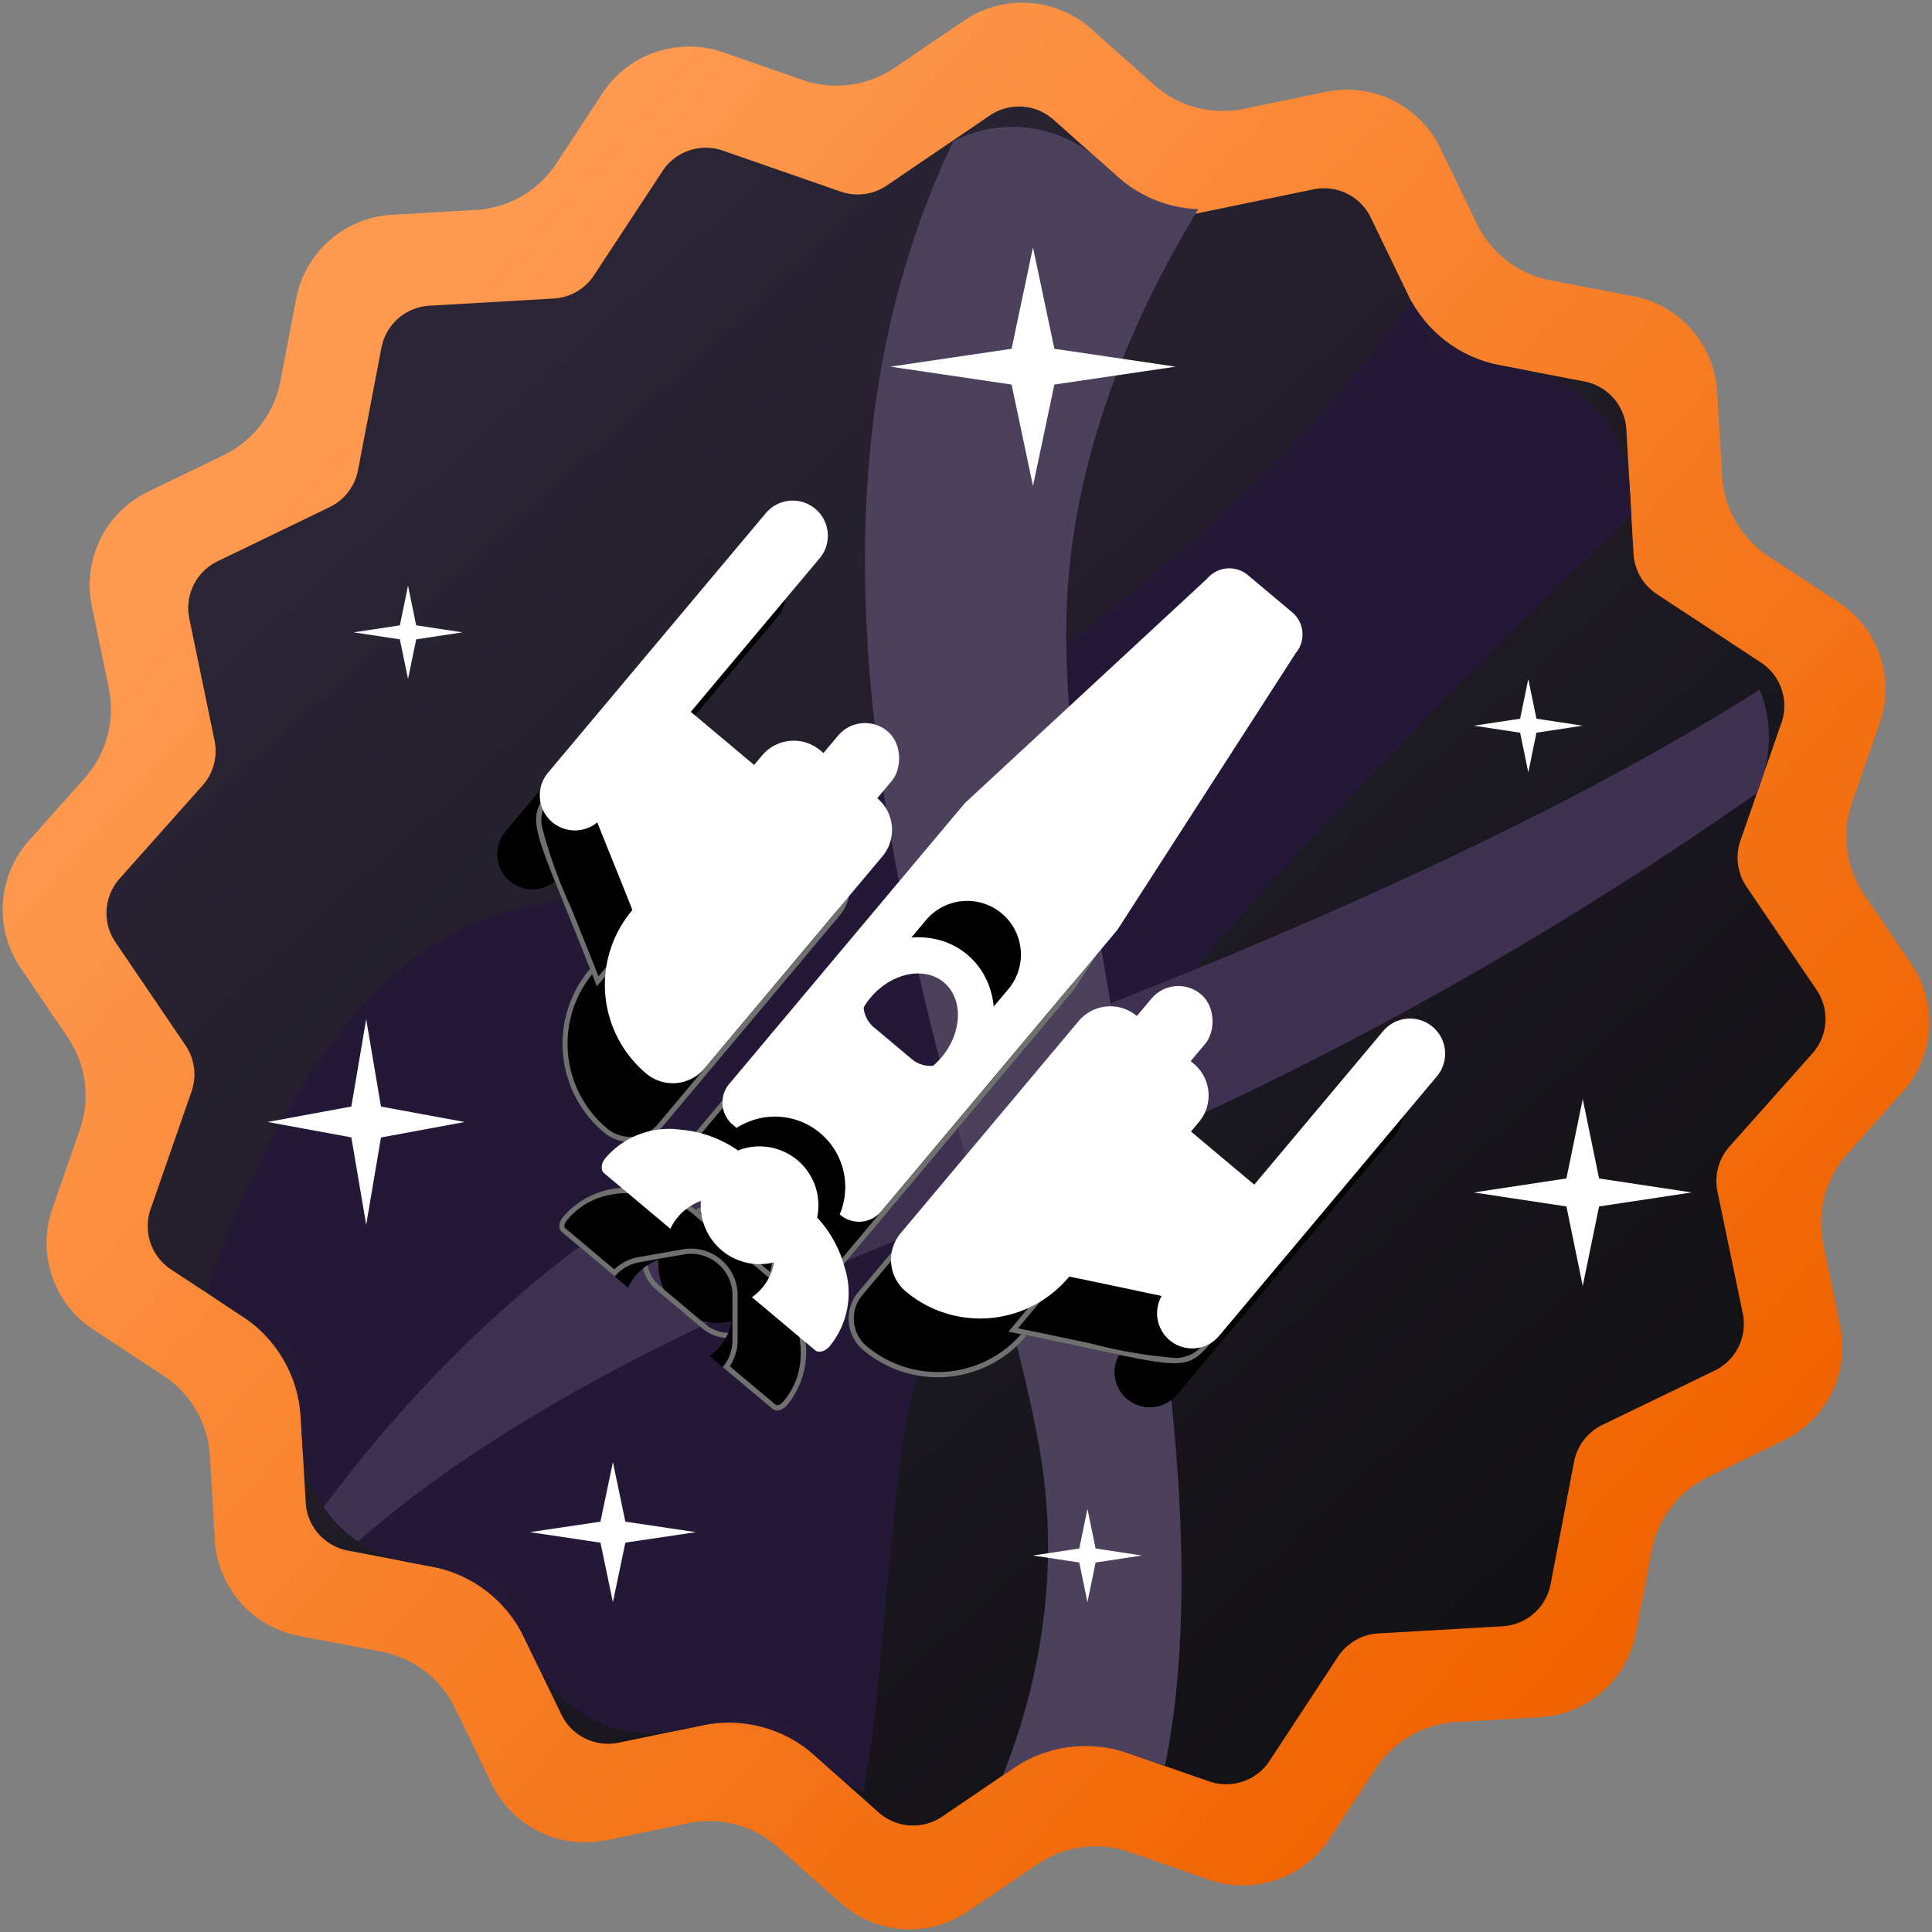 <svg xmlns="http://www.w3.org/2000/svg" xmlns:xlink="http://www.w3.org/1999/xlink" width="150" height="150" viewBox="0 0 150 150">
  <rect x="0" y="0" width="150" height="150" fill="#808080" stroke="none"/>
  <defs>
    <linearGradient id="linear-gradient" x1="1.032" y1="0.395" x2="0.015" y2="0.617" gradientUnits="objectBoundingBox">
      <stop offset="0" stop-color="#2c2738"/>
      <stop offset="1" stop-color="#121114"/>
    </linearGradient>
    <linearGradient id="linear-gradient-2" x1="0.967" y1="0.388" x2="0.048" y2="0.636" gradientUnits="objectBoundingBox">
      <stop offset="0" stop-color="#4e2804"/>
      <stop offset="1" stop-color="#190c02"/>
    </linearGradient>
    <linearGradient id="linear-gradient-4" x1="0.921" y1="0.342" x2="0.046" y2="0.643" gradientUnits="objectBoundingBox">
      <stop offset="0" stop-color="#ff9a50"/>
      <stop offset="1" stop-color="#f06400"/>
    </linearGradient>
    <clipPath id="clip-path">
      <path id="Polygon_1073" data-name="Polygon 1073" d="M72.931,3.5A10,10,0,0,1,84.992,5.9l1.316,1.524a10,10,0,0,0,8.3,3.438l2.008-.147a10,10,0,0,1,10.224,6.832l.632,1.911a10,10,0,0,0,6.352,6.352l1.911.632a10,10,0,0,1,6.832,10.224l-.147,2.008a10,10,0,0,0,3.438,8.3l1.524,1.316a10,10,0,0,1,2.4,12.06l-.9,1.8a10,10,0,0,0,0,8.983l.9,1.8a10,10,0,0,1-2.4,12.061l-1.524,1.316a10,10,0,0,0-3.438,8.3l.147,2.008a10,10,0,0,1-6.832,10.224l-1.911.632a10,10,0,0,0-6.352,6.352l-.632,1.911a10,10,0,0,1-10.224,6.832l-2.008-.147a10,10,0,0,0-8.3,3.438l-1.316,1.524a10,10,0,0,1-12.061,2.4l-1.8-.9a10,10,0,0,0-8.983,0l-1.8.9a10,10,0,0,1-12.061-2.4l-1.316-1.524a10,10,0,0,0-8.3-3.438l-2.008.147a10,10,0,0,1-10.224-6.832l-.632-1.911a10,10,0,0,0-6.352-6.352l-1.911-.632a10,10,0,0,1-6.832-10.224l.147-2.008a10,10,0,0,0-3.438-8.3L5.9,84.992A10,10,0,0,1,3.5,72.931l.9-1.8a10,10,0,0,0,0-8.983l-.9-1.8A10,10,0,0,1,5.9,48.29l1.524-1.316a10,10,0,0,0,3.438-8.3l-.147-2.008a10,10,0,0,1,6.832-10.224l1.911-.632a10,10,0,0,0,6.352-6.352l.632-1.911a10,10,0,0,1,10.224-6.832l2.008.147a10,10,0,0,0,8.3-3.438L48.29,5.9A10,10,0,0,1,60.351,3.5l1.8.9a10,10,0,0,0,8.983,0Z" transform="translate(66.641 182.067) rotate(-120)" fill="url(#linear-gradient)"/>
    </clipPath>
    <clipPath id="clip-path-2">
      <path id="Polygon_1064" data-name="Polygon 1064" d="M85,2.068A10,10,0,0,1,95.944,5.622l7.533,10.035a10,10,0,0,0,4.759,3.458l11.872,4.063a10,10,0,0,1,6.761,9.305l.2,12.546a10,10,0,0,0,1.818,5.6L136.1,60.89a10,10,0,0,1,0,11.5l-7.216,10.265a10,10,0,0,0-1.818,5.6l-.2,12.546a10,10,0,0,1-6.761,9.305l-11.872,4.063a10,10,0,0,0-4.759,3.458L95.944,127.66A10,10,0,0,1,85,131.214l-11.993-3.691a10,10,0,0,0-5.883,0l-11.993,3.691A10,10,0,0,1,44.2,127.66l-7.533-10.035a10,10,0,0,0-4.759-3.458L20.033,110.1a10,10,0,0,1-6.761-9.305l-.2-12.546a10,10,0,0,0-1.818-5.6L4.043,72.392a10,10,0,0,1,0-11.5l7.216-10.265a10,10,0,0,0,1.818-5.6l.2-12.546a10,10,0,0,1,6.761-9.305l11.872-4.063a10,10,0,0,0,4.759-3.458L44.2,5.622A10,10,0,0,1,55.136,2.068L67.129,5.759a10,10,0,0,0,5.883,0Z" transform="translate(70.071 188.007) rotate(-120)" fill="url(#linear-gradient-2)"/>
    </clipPath>
    <clipPath id="clip-Artboard_5">
      <rect width="150" height="150"/>
    </clipPath>
  </defs>
  <g id="Artboard_5" data-name="Artboard – 5" clip-path="url(#clip-Artboard_5)">
    <g id="Group_1217" data-name="Group 1217">
      <g id="Group_989" data-name="Group 989" transform="translate(-25.607 -25.609)">
        <path id="Path_2284" data-name="Path 2284" d="M83.081.859A8.053,8.053,0,0,1,92.794,2.79l4.252,4.925a8.053,8.053,0,0,0,6.684,2.769l6.489-.475a8.053,8.053,0,0,1,8.234,5.5l2.044,6.177a8.053,8.053,0,0,0,5.116,5.116l6.177,2.044a8.053,8.053,0,0,1,5.5,8.234l-.475,6.489a8.053,8.053,0,0,0,2.769,6.684l4.925,4.252a8.053,8.053,0,0,1,1.932,9.713l-2.923,5.813a8.053,8.053,0,0,0,0,7.235l2.923,5.813a8.053,8.053,0,0,1-1.932,9.713l-4.925,4.252a8.053,8.053,0,0,0-2.769,6.684l.475,6.489a8.053,8.053,0,0,1-5.5,8.234l-6.177,2.044a8.053,8.053,0,0,0-5.116,5.116l-2.044,6.177a8.053,8.053,0,0,1-8.234,5.5l-6.489-.475a8.053,8.053,0,0,0-6.684,2.769l-4.252,4.925a8.053,8.053,0,0,1-9.713,1.932l-5.813-2.923a8.053,8.053,0,0,0-7.235,0l-5.813,2.923a8.053,8.053,0,0,1-9.713-1.932l-4.252-4.925a8.053,8.053,0,0,0-6.684-2.769l-6.489.475a8.053,8.053,0,0,1-8.234-5.5L26.8,125.613a8.053,8.053,0,0,0-5.116-5.116l-6.177-2.044a8.053,8.053,0,0,1-5.5-8.234l.475-6.489a8.053,8.053,0,0,0-2.769-6.684L2.79,92.794A8.053,8.053,0,0,1,.858,83.081l2.923-5.813a8.053,8.053,0,0,0,0-7.235L.859,64.219A8.053,8.053,0,0,1,2.79,54.507l4.925-4.252a8.053,8.053,0,0,0,2.769-6.684l-.475-6.489a8.053,8.053,0,0,1,5.5-8.234L21.688,26.8A8.053,8.053,0,0,0,26.8,21.687l2.044-6.177a8.053,8.053,0,0,1,8.234-5.5l6.489.475a8.053,8.053,0,0,0,6.684-2.769L54.507,2.79A8.053,8.053,0,0,1,64.22.858l5.813,2.923a8.053,8.053,0,0,0,7.235,0Z" transform="translate(73.65 201.216) rotate(-120)" fill="url(#linear-gradient-4)"/>
        <path id="Path_2285" data-name="Path 2285" d="M76.111.429a4.027,4.027,0,0,1,4.856.966l6.322,7.321A4.027,4.027,0,0,0,90.631,10.1l9.647-.707a4.027,4.027,0,0,1,4.117,2.751l3.039,9.183a4.027,4.027,0,0,0,2.558,2.558l9.183,3.039a4.027,4.027,0,0,1,2.751,4.117l-.707,9.647a4.027,4.027,0,0,0,1.384,3.342l7.321,6.322a4.027,4.027,0,0,1,.966,4.856l-4.345,8.642a4.027,4.027,0,0,0,0,3.617l4.345,8.642a4.027,4.027,0,0,1-.966,4.856L122.6,87.289a4.027,4.027,0,0,0-1.384,3.342l.707,9.647a4.027,4.027,0,0,1-2.751,4.117l-9.183,3.039a4.027,4.027,0,0,0-2.558,2.558l-3.039,9.183a4.027,4.027,0,0,1-4.117,2.751l-9.647-.707a4.027,4.027,0,0,0-3.342,1.384l-6.322,7.321a4.027,4.027,0,0,1-4.856.966l-8.642-4.345a4.027,4.027,0,0,0-3.617,0l-8.642,4.345a4.027,4.027,0,0,1-4.856-.966L44.031,122.6a4.027,4.027,0,0,0-3.342-1.384l-9.647.707a4.027,4.027,0,0,1-4.117-2.751l-3.039-9.183a4.027,4.027,0,0,0-2.558-2.558L12.145,104.4a4.027,4.027,0,0,1-2.751-4.117l.707-9.647a4.027,4.027,0,0,0-1.384-3.342L1.4,80.968a4.027,4.027,0,0,1-.966-4.856l4.345-8.642a4.027,4.027,0,0,0,0-3.617L.429,55.209A4.027,4.027,0,0,1,1.4,50.353l7.321-6.322A4.027,4.027,0,0,0,10.1,40.689l-.707-9.647a4.027,4.027,0,0,1,2.751-4.117l9.183-3.039a4.027,4.027,0,0,0,2.558-2.558l3.039-9.183a4.027,4.027,0,0,1,4.117-2.751l9.647.707a4.027,4.027,0,0,0,3.342-1.384L50.353,1.4A4.027,4.027,0,0,1,55.209.429l8.642,4.345a4.027,4.027,0,0,0,3.617,0Z" transform="translate(76.575 190.302) rotate(-120)" fill="url(#linear-gradient)"/>
      </g>
      <g id="Mask_Group_396" data-name="Mask Group 396" transform="translate(-16.033 -16.035)" clip-path="url(#clip-path)">
        <path id="Path_1823" data-name="Path 1823" d="M0,142.392S7.249,83.642,34.608,80.1,115.53,36.354,112.944,7.85s22.125,29.788,22.125,29.788-68.552,59.12-72.777,83.109c-3.516,19.967-1.519,43.389-16.626,46.25-.108.021-.34.059-.576.093a25.708,25.708,0,0,1-10.482-1.12C7.414,158.226,0,142.392,0,142.392Z" transform="matrix(1, -0.017, 0.017, 1, 22.049, 6.679)" fill="#251939" opacity="0.996"/>
        <path id="Path_1824" data-name="Path 1824" d="M3.3,85.547c-14.1,17.342,18.536-36.221,69.187-37.591s111.642-8.1,115.209-35.692,4.463,0,4.463,0-6.369,17.927-18.007,24.265S123.894,56.713,81.3,58.856,17.392,68.205,3.3,85.547Z" transform="translate(-2.047 78.401) rotate(-18)" fill="#3f3152"/>
        <path id="Path_1825" data-name="Path 1825" d="M20.99,197.264S40.128,172,29.563,145.53-22.415,66.8,16.035,19.667s17.653,5.254,17.653,5.254S13.274,52.649,17.936,80.742,56.569,159.157,39.343,187.17,20.99,197.264,20.99,197.264Z" transform="matrix(0.978, 0.208, -0.208, 0.978, 98.118, -19.847)" fill="#4b415c"/>
      </g>
      <g id="Group_1006" data-name="Group 1006" transform="translate(25.744 28.801)">
        <g id="Group_995" data-name="Group 995" transform="translate(43.516 0) rotate(40)" style="mix-blend-mode: overlay;isolation: isolate">
          <path id="Subtraction_24" data-name="Subtraction 24" d="M2.635,58.394h-.39A2.248,2.248,0,0,1,0,56.147V27.693L3.208,2.246A2.248,2.248,0,0,1,5.454,0H9.946a2.248,2.248,0,0,1,2.246,2.246L15.4,27.619V56.147a2.248,2.248,0,0,1-2.246,2.245h-.069a5.593,5.593,0,0,0-.5-1.134,5.459,5.459,0,0,0-9.452,0,5.594,5.594,0,0,0-.5,1.134ZM7.7,32.405a4.176,4.176,0,0,0-4.171,4.171v6.737A2.249,2.249,0,0,0,5.775,45.56h3.85a2.248,2.248,0,0,0,2.246-2.246V36.576A4.175,4.175,0,0,0,7.7,32.405Z" transform="translate(26.309 0)"/>
          <path id="Subtraction_24_-_Outline" data-name="Subtraction 24 - Outline" d="M2.246,57.991l2.477-4.283a3.624,3.624,0,0,1,6.274,0l2.463,4.258A1.848,1.848,0,0,0,15,56.147v-28.5L11.789,2.271V2.246A1.845,1.845,0,0,0,9.946.4H5.454A1.845,1.845,0,0,0,3.611,2.246v.025l0,.025L.4,27.719V56.147a1.845,1.845,0,0,0,1.843,1.843h0M7.7,32a4.579,4.579,0,0,1,4.574,4.574v6.738a2.652,2.652,0,0,1-2.648,2.649H5.775a2.652,2.652,0,0,1-2.648-2.649V36.576A4.579,4.579,0,0,1,7.7,32M2.478,58.393H2.246A2.249,2.249,0,0,1,0,56.147V27.693L3.208,2.246A2.249,2.249,0,0,1,5.454,0H9.946a2.248,2.248,0,0,1,2.246,2.246L15.4,27.619V56.147a2.249,2.249,0,0,1-2.159,2.244l-2.593-4.482a3.222,3.222,0,0,0-5.577,0ZM7.7,32.4a4.176,4.176,0,0,0-4.171,4.171v6.738A2.249,2.249,0,0,0,5.775,45.56h3.85a2.249,2.249,0,0,0,2.246-2.246V36.576A4.176,4.176,0,0,0,7.7,32.4Z" transform="translate(26.309 0)" fill="#707070"/>
          <g id="Group_992" data-name="Group 992" transform="translate(0 17.646)">
            <g id="Group_991" data-name="Group 991" transform="translate(0 0)">
              <path id="Rectangle_221" data-name="Rectangle 221" d="M3.208,0H8.984a3.208,3.208,0,0,1,3.208,3.208V24.7a3.208,3.208,0,0,1-3.208,3.208h0A8.984,8.984,0,0,1,0,18.93V3.208A3.208,3.208,0,0,1,3.208,0Z" transform="translate(11.871 14.117)"/>
              <path id="Rectangle_221_-_Outline" data-name="Rectangle 221 - Outline" d="M3.208.4A2.809,2.809,0,0,0,.4,3.208V18.93a8.573,8.573,0,0,0,8.581,8.581A2.809,2.809,0,0,0,11.789,24.7V3.208A2.809,2.809,0,0,0,8.984.4H3.208m0-.4H8.984a3.208,3.208,0,0,1,3.208,3.208V24.7a3.208,3.208,0,0,1-3.208,3.208A8.984,8.984,0,0,1,0,18.93V3.208A3.208,3.208,0,0,1,3.208,0Z" transform="translate(11.871 14.117)" fill="#707070"/>
              <rect id="Rectangle_223" data-name="Rectangle 223" width="5.454" height="9.304" rx="2.727" transform="translate(15.4 9.625)"/>
              <path id="Rectangle_223_-_Outline" data-name="Rectangle 223 - Outline" d="M2.727.4A2.327,2.327,0,0,0,.4,2.727v3.85a2.324,2.324,0,0,0,4.649,0V2.727A2.327,2.327,0,0,0,2.727.4m0-.4A2.727,2.727,0,0,1,5.454,2.727v3.85A2.727,2.727,0,0,1,0,6.577V2.727A2.727,2.727,0,0,1,2.727,0Z" transform="translate(15.4 9.625)"/>
              <path id="Path_1805" data-name="Path 1805" d="M2.727,0A2.727,2.727,0,0,1,5.454,2.727V29.036a2.727,2.727,0,1,1-5.454,0V2.727A2.727,2.727,0,0,1,2.727,0Z" transform="translate(0 0)"/>
              <path id="Path_1805_-_Outline" data-name="Path 1805 - Outline" d="M2.727.4A2.324,2.324,0,0,0,.4,2.727V29.036a2.324,2.324,0,1,0,4.649,0V2.727A2.327,2.327,0,0,0,2.727.4m0-.4A2.727,2.727,0,0,1,5.454,2.727V29.036a2.727,2.727,0,1,1-5.454,0V2.727A2.727,2.727,0,0,1,2.727,0Z" transform="translate(0 0)"/>
            </g>
            <path id="Path_1803" data-name="Path 1803" d="M1.954,0h10.64V15.4C.875,8.984,0,9.308,0,6.1V2.888C0,1.293.875,0,1.954,0Z" transform="translate(0.56 18.288)"/>
            <path id="Path_1803_-_Outline" data-name="Path 1803 - Outline" d="M1.954,0V.4a1.315,1.315,0,0,0-1.048.669A3.267,3.267,0,0,0,.4,2.888V6.1a2.736,2.736,0,0,0,.931,2.521,36.537,36.537,0,0,0,5.706,3.34c1.4.742,3.106,1.649,5.152,2.765V.4H1.954V0m0,0h10.64V15.4C.875,8.984,0,9.308,0,6.1V2.888C0,1.293.875,0,1.954,0Z" transform="translate(0.56 18.288)" fill="#707070"/>
          </g>
          <g id="Group_993" data-name="Group 993" transform="translate(43.955 17.646)">
            <g id="Group_991-2" data-name="Group 991" transform="translate(0 0)">
              <path id="Rectangle_221-2" data-name="Rectangle 221" d="M3.208,0H8.984a3.208,3.208,0,0,1,3.208,3.208V18.93a8.984,8.984,0,0,1-8.984,8.984h0A3.208,3.208,0,0,1,0,24.7V3.208A3.208,3.208,0,0,1,3.208,0Z" transform="translate(0 14.117)"/>
              <path id="Rectangle_221_-_Outline-2" data-name="Rectangle 221 - Outline" d="M3.208.4A2.809,2.809,0,0,0,.4,3.208V24.7a2.809,2.809,0,0,0,2.806,2.806,8.591,8.591,0,0,0,7.907-5.241,8.527,8.527,0,0,0,.674-3.34V3.208A2.809,2.809,0,0,0,8.984.4H3.208m0-.4H8.984a3.208,3.208,0,0,1,3.208,3.208V18.93a8.984,8.984,0,0,1-8.984,8.984A3.208,3.208,0,0,1,0,24.7V3.208A3.208,3.208,0,0,1,3.208,0Z" transform="translate(0 14.117)" fill="#707070"/>
              <rect id="Rectangle_223-2" data-name="Rectangle 223" width="5.454" height="9.304" rx="2.727" transform="translate(3.208 9.625)"/>
              <path id="Rectangle_223_-_Outline-2" data-name="Rectangle 223 - Outline" d="M2.727.4A2.327,2.327,0,0,0,.4,2.727v3.85a2.324,2.324,0,0,0,4.649,0V2.727A2.327,2.327,0,0,0,2.727.4m0-.4A2.727,2.727,0,0,1,5.454,2.727v3.85A2.727,2.727,0,0,1,0,6.577V2.727A2.727,2.727,0,0,1,2.727,0Z" transform="translate(3.208 9.625)"/>
              <path id="Path_1805-2" data-name="Path 1805" d="M2.727,0A2.727,2.727,0,0,0,0,2.727V29.036a2.727,2.727,0,1,0,5.454,0V2.727A2.727,2.727,0,0,0,2.727,0Z" transform="translate(18.609 0)"/>
              <path id="Path_1805_-_Outline-2" data-name="Path 1805 - Outline" d="M2.727.4A2.324,2.324,0,0,0,.4,2.727V29.036a2.324,2.324,0,1,0,4.649,0V2.727A2.327,2.327,0,0,0,2.727.4m0-.4A2.727,2.727,0,0,1,5.454,2.727V29.036a2.727,2.727,0,1,1-5.454,0V2.727A2.727,2.727,0,0,1,2.727,0Z" transform="translate(18.609 0)"/>
            </g>
            <path id="Path_1803-2" data-name="Path 1803" d="M10.64,0H0V15.4C11.719,8.984,12.594,9.308,12.594,6.1V2.888C12.594,1.293,11.719,0,10.64,0Z" transform="translate(10.909 18.288)"/>
            <path id="Path_1803_-_Outline-2" data-name="Path 1803 - Outline" d="M.4.4V14.722c2.047-1.116,3.755-2.023,5.152-2.765a36.536,36.536,0,0,0,5.706-3.34A2.736,2.736,0,0,0,12.191,6.1V2.888a3.268,3.268,0,0,0-.5-1.816A1.315,1.315,0,0,0,10.64.4H.4M0,0H10.64c1.079,0,1.954,1.293,1.954,2.888V6.1c0,3.212-.875,2.888-12.594,9.3Z" transform="translate(10.909 18.288)" fill="#707070"/>
          </g>
          <path id="Polygon_1043" data-name="Polygon 1043" d="M3.891,6.966a4.568,4.568,0,0,1,7.938,0h0A4.568,4.568,0,0,1,7.861,13.8h0a4.568,4.568,0,0,1-3.969-6.83Z" transform="translate(26.309 52.618)"/>
          <path id="Polygon_1043_-_Outline" data-name="Polygon 1043 - Outline" d="M5.544.4A2.788,2.788,0,0,0,3.095,1.826L.777,5.894a2.819,2.819,0,0,0,2.449,4.214H7.861a2.819,2.819,0,0,0,2.449-4.214L7.993,1.826A2.788,2.788,0,0,0,5.544.4m0-.4a3.191,3.191,0,0,1,2.8,1.627L10.66,5.694a3.221,3.221,0,0,1-2.8,4.816H3.226a3.221,3.221,0,0,1-2.8-4.816L2.745,1.627A3.191,3.191,0,0,1,5.544,0Z" transform="translate(28.626 55.904)" fill="#707070"/>
          <path id="Subtraction_25" data-name="Subtraction 25" d="M7.386,8.022H.675C.3,8.021,0,7.589,0,7.059A6.514,6.514,0,0,1,3.106,1.583,9.062,9.062,0,0,1,7.424,0H15.3a9.062,9.062,0,0,1,4.318,1.583,6.514,6.514,0,0,1,3.107,5.476c0,.53-.3.962-.675.962h-6.39a4.2,4.2,0,0,0-.865-3.8,4.267,4.267,0,0,0-6.54,0,4.2,4.2,0,0,0-.865,3.8Z" transform="translate(22.648 59.676)"/>
          <path id="Subtraction_25_-_Outline" data-name="Subtraction 25 - Outline" d="M5.67,7.619A3.575,3.575,0,0,1,6.5,5.68l2.24-2.673a3.624,3.624,0,0,1,5.555,0l2.24,2.673a3.575,3.575,0,0,1,.834,1.938h4.674c.1,0,.272-.213.272-.56a5.679,5.679,0,0,0-.954-3.2A7.128,7.128,0,0,0,19.39,1.916,9.848,9.848,0,0,0,16.977.742,6.053,6.053,0,0,0,15.3.4H7.424A6.053,6.053,0,0,0,5.745.742,9.848,9.848,0,0,0,3.332,1.916,7.128,7.128,0,0,0,1.357,3.854,5.679,5.679,0,0,0,.4,7.058c0,.347.176.56.272.56h5m.384.4H.675C.3,8.021,0,7.589,0,7.058A6.514,6.514,0,0,1,3.106,1.583,9.062,9.062,0,0,1,7.424,0H15.3a9.062,9.062,0,0,1,4.318,1.583,6.514,6.514,0,0,1,3.106,5.476c0,.531-.3.963-.675.963H16.989a3.161,3.161,0,0,0-.759-2.082L13.99,3.266a3.221,3.221,0,0,0-4.937,0L6.812,5.939a3.161,3.161,0,0,0-.759,2.082Z" transform="translate(22.648 59.676)" fill="#707070"/>
        </g>
      </g>
      <g id="Group_1007" data-name="Group 1007" transform="translate(29.037 24.234)">
        <g id="Group_995-2" data-name="Group 995" transform="translate(43.516 0) rotate(40)">
          <path id="Subtraction_24-2" data-name="Subtraction 24" d="M2.635,58.394h-.39A2.248,2.248,0,0,1,0,56.147V27.693L3.208,2.246A2.248,2.248,0,0,1,5.454,0H9.946a2.248,2.248,0,0,1,2.246,2.246L15.4,27.619V56.147a2.248,2.248,0,0,1-2.246,2.245h-.069a5.593,5.593,0,0,0-.5-1.134,5.459,5.459,0,0,0-9.452,0,5.594,5.594,0,0,0-.5,1.134ZM7.7,32.405a4.176,4.176,0,0,0-4.171,4.171v6.737A2.249,2.249,0,0,0,5.775,45.56h3.85a2.248,2.248,0,0,0,2.246-2.246V36.576A4.175,4.175,0,0,0,7.7,32.405Z" transform="translate(26.309 0)" fill="#fff"/>
          <path id="Ellipse_998" data-name="Ellipse 998" d="M6.417,2.819c-1.984,0-3.6,2.046-3.6,4.561s1.614,4.561,3.6,4.561,3.6-2.046,3.6-4.561S8.4,2.819,6.417,2.819M6.417,0c3.544,0,6.417,3.3,6.417,7.379s-2.873,7.379-6.417,7.379S0,11.455,0,7.379,2.873,0,6.417,0Z" transform="translate(27.592 36.576)" fill="#fff"/>
          <g id="Group_992-2" data-name="Group 992" transform="translate(0 17.646)">
            <g id="Group_991-3" data-name="Group 991" transform="translate(0 0)">
              <path id="Rectangle_221-3" data-name="Rectangle 221" d="M3.208,0H8.984a3.208,3.208,0,0,1,3.208,3.208V24.7a3.208,3.208,0,0,1-3.208,3.208h0A8.984,8.984,0,0,1,0,18.93V3.208A3.208,3.208,0,0,1,3.208,0Z" transform="translate(11.871 14.117)" fill="#fff"/>
              <rect id="Rectangle_223-3" data-name="Rectangle 223" width="5.454" height="9.304" rx="2.727" transform="translate(15.4 9.625)" fill="#fff"/>
              <path id="Path_1805-3" data-name="Path 1805" d="M2.727,0A2.727,2.727,0,0,1,5.454,2.727V29.036a2.727,2.727,0,1,1-5.454,0V2.727A2.727,2.727,0,0,1,2.727,0Z" transform="translate(0 0)" fill="#fff"/>
            </g>
            <path id="Path_1803-3" data-name="Path 1803" d="M1.954,0h10.64V15.4C.875,8.984,0,9.308,0,6.1V2.888C0,1.293.875,0,1.954,0Z" transform="translate(0.56 18.288)" fill="#fff"/>
          </g>
          <g id="Group_993-2" data-name="Group 993" transform="translate(43.955 17.646)">
            <g id="Group_991-4" data-name="Group 991" transform="translate(0 0)">
              <path id="Rectangle_221-4" data-name="Rectangle 221" d="M3.208,0H8.984a3.208,3.208,0,0,1,3.208,3.208V18.93a8.984,8.984,0,0,1-8.984,8.984h0A3.208,3.208,0,0,1,0,24.7V3.208A3.208,3.208,0,0,1,3.208,0Z" transform="translate(0 14.117)" fill="#fff"/>
              <rect id="Rectangle_223-4" data-name="Rectangle 223" width="5.454" height="9.304" rx="2.727" transform="translate(3.208 9.625)" fill="#fff"/>
              <path id="Path_1805-4" data-name="Path 1805" d="M2.727,0A2.727,2.727,0,0,0,0,2.727V29.036a2.727,2.727,0,1,0,5.454,0V2.727A2.727,2.727,0,0,0,2.727,0Z" transform="translate(18.609 0)" fill="#fff"/>
            </g>
            <path id="Path_1803-4" data-name="Path 1803" d="M10.64,0H0V15.4C11.719,8.984,12.594,9.308,12.594,6.1V2.888C12.594,1.293,11.719,0,10.64,0Z" transform="translate(10.909 18.288)" fill="#fff"/>
          </g>
          <path id="Polygon_1043-2" data-name="Polygon 1043" d="M3.891,6.966a4.568,4.568,0,0,1,7.938,0h0A4.568,4.568,0,0,1,7.861,13.8h0a4.568,4.568,0,0,1-3.969-6.83Z" transform="translate(26.309 52.618)" fill="#fff"/>
          <path id="Subtraction_25-2" data-name="Subtraction 25" d="M7.386,8.022H.675C.3,8.021,0,7.589,0,7.059A6.514,6.514,0,0,1,3.106,1.583,9.062,9.062,0,0,1,7.424,0H15.3a9.062,9.062,0,0,1,4.318,1.583,6.514,6.514,0,0,1,3.107,5.476c0,.53-.3.962-.675.962h-6.39a4.2,4.2,0,0,0-.865-3.8,4.267,4.267,0,0,0-6.54,0,4.2,4.2,0,0,0-.865,3.8Z" transform="translate(22.648 59.676)" fill="#fff"/>
        </g>
      </g>
      <path id="Polygon_1065" data-name="Polygon 1065" d="M11.073,0l1.661,7.872,9.412,1.389L12.734,10.65l-1.661,7.872L9.412,10.65,0,9.261,9.412,7.872Z" transform="translate(69.127 19.207)" fill="#fff"/>
      <path id="Polygon_1066" data-name="Polygon 1066" d="M8.456,0,9.724,6.161l7.188,1.087L9.724,8.335,8.456,14.5,7.188,8.335,0,7.248,7.188,6.161Z" transform="translate(114.428 85.334)" fill="#fff"/>
      <path id="Polygon_1067" data-name="Polygon 1067" d="M6.443,0l.966,4.621,5.476.815-5.476.815-.966,4.621L5.476,6.251,0,5.436l5.476-.815Z" transform="translate(41.143 113.52)" fill="#fff"/>
      <path id="Polygon_1068" data-name="Polygon 1068" d="M7.651,0,8.8,6.78l6.5,1.2-6.5,1.2-1.148,6.78L6.5,9.173,0,7.977l6.5-1.2Z" transform="translate(20.779 79.133)" fill="#fff"/>
      <path id="Polygon_1069" data-name="Polygon 1069" d="M4.228,0l.634,3.08,3.594.544-3.594.544-.634,3.08-.634-3.08L0,3.624,3.594,3.08Z" transform="translate(114.428 52.719)" fill="#fff"/>
      <path id="Polygon_1070" data-name="Polygon 1070" d="M4.228,0l.634,3.08,3.594.544-3.594.544-.634,3.08-.634-3.08L0,3.624,3.594,3.08Z" transform="translate(27.451 45.471)" fill="#fff"/>
      <path id="Polygon_1071" data-name="Polygon 1071" d="M4.228,0l.634,3.08,3.594.544-3.594.544-.634,3.08-.634-3.08L0,3.624,3.594,3.08Z" transform="translate(80.201 117.145)" fill="#fff"/>
    </g>
  </g>
</svg>
